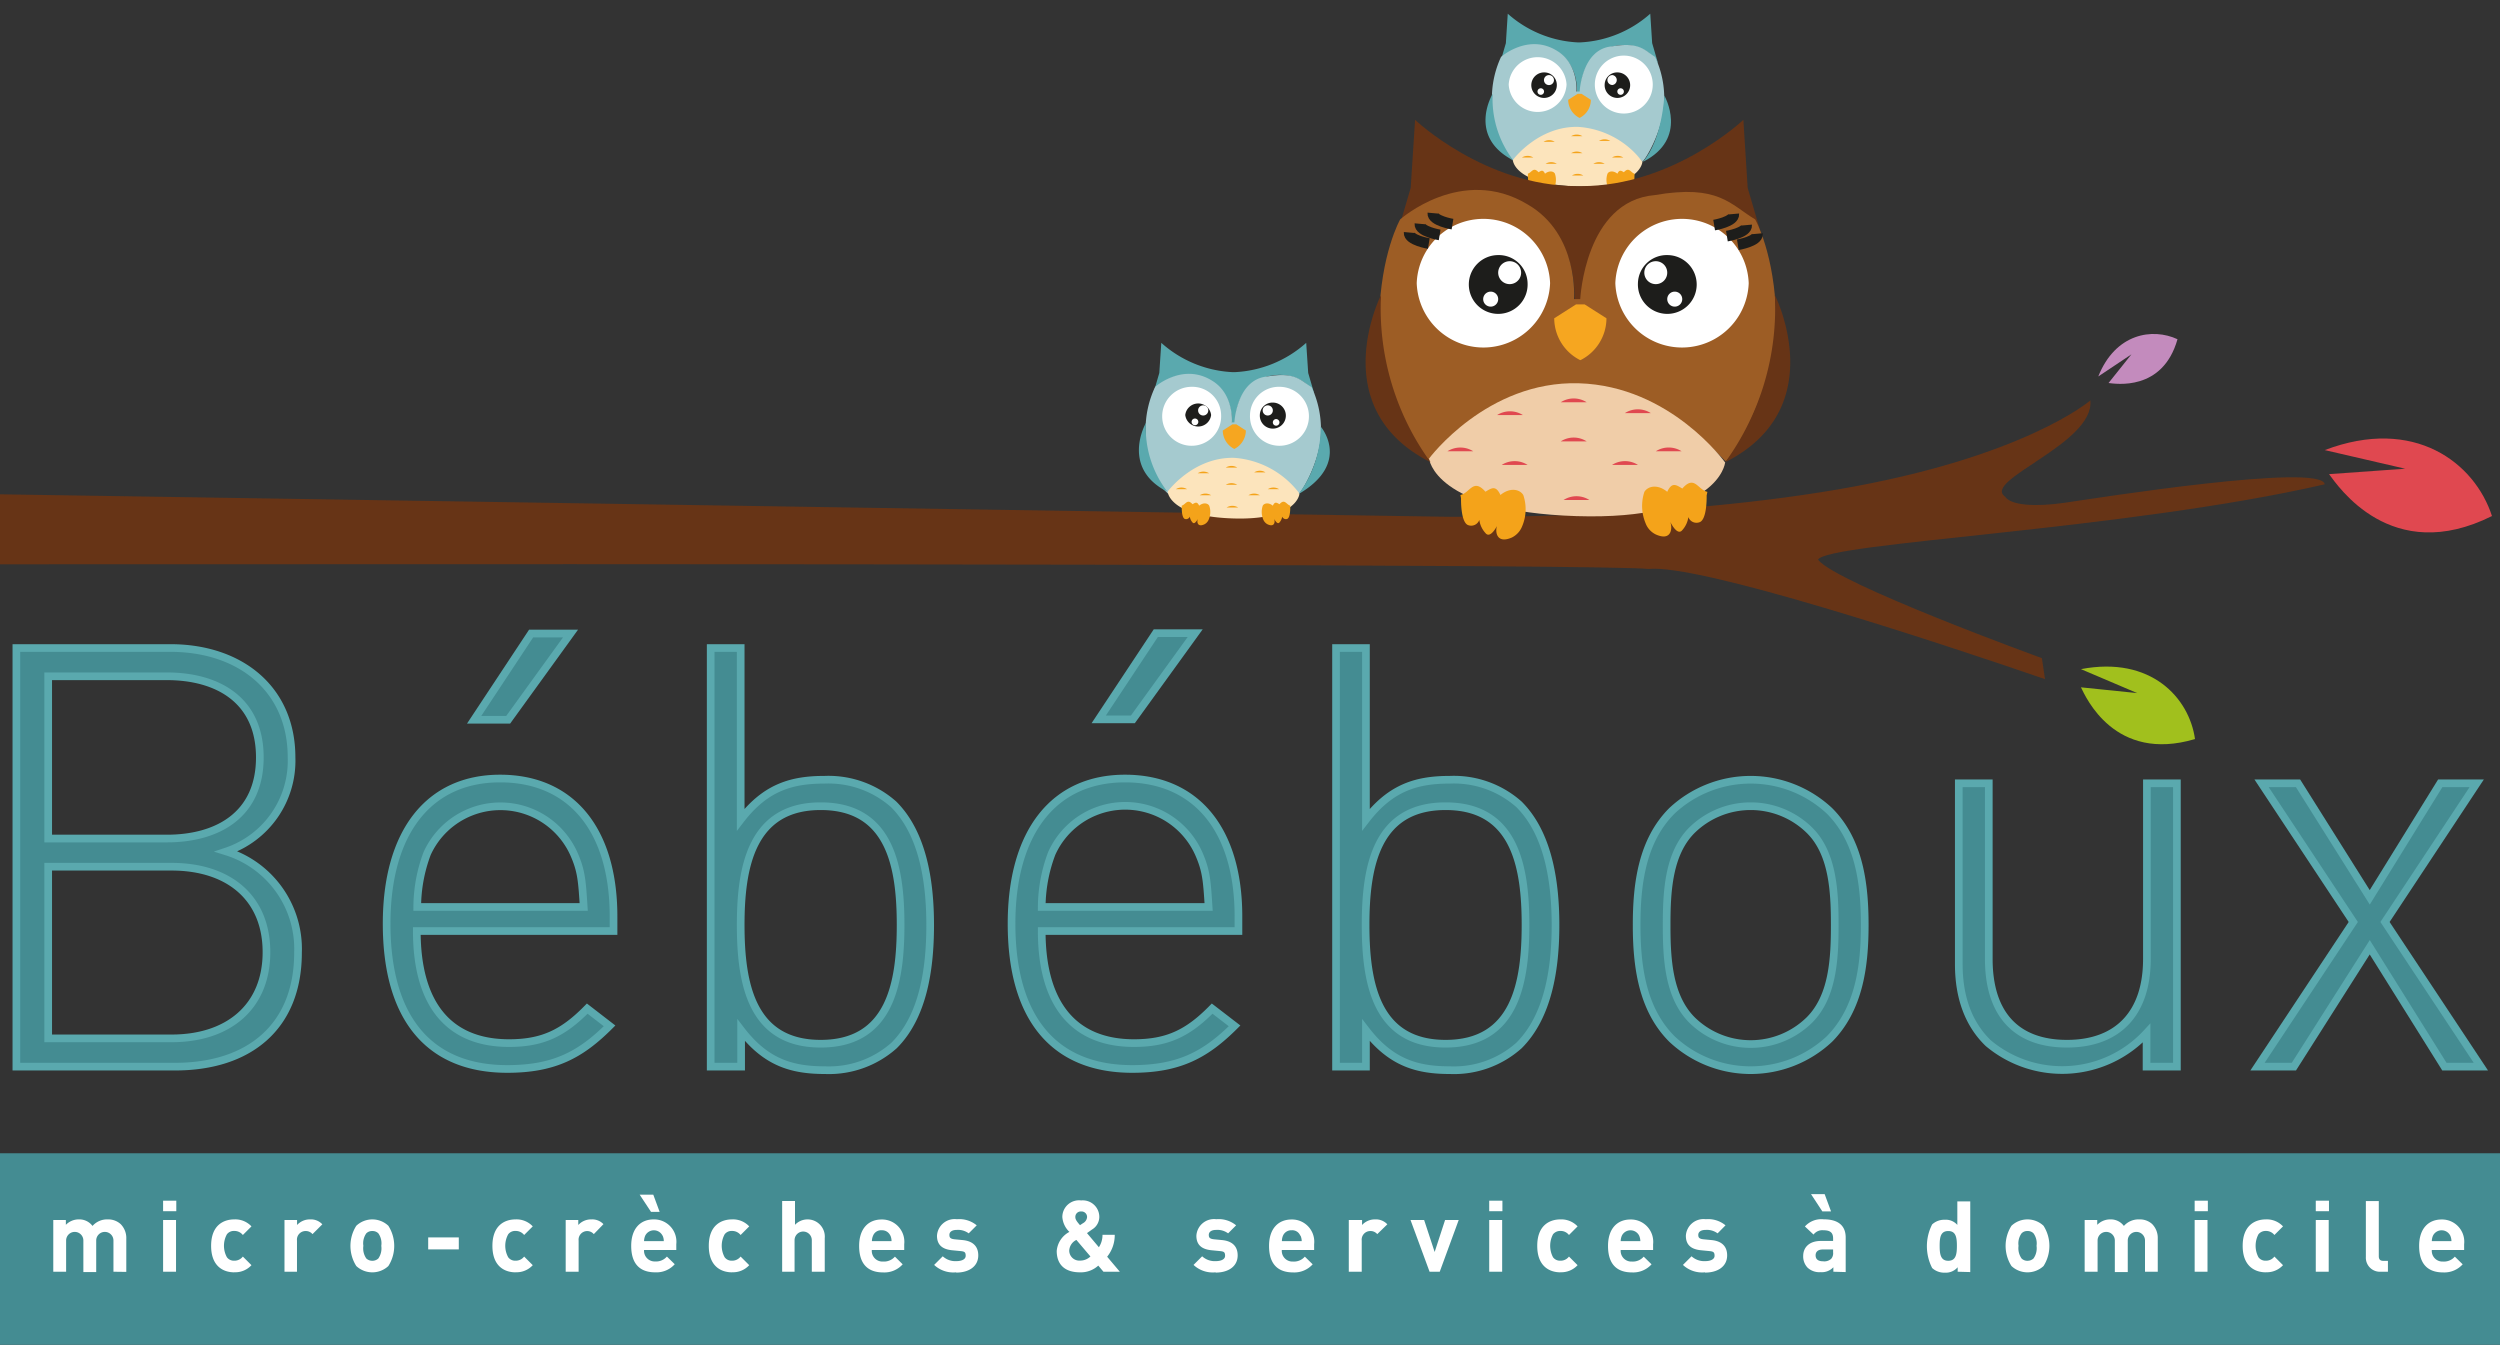 <?xml version="1.0" encoding="UTF-8"?> <svg xmlns="http://www.w3.org/2000/svg" id="branche_famille_nom_services" data-name="branche famille nom services" viewBox="0 0 290 156"><rect x="0" y="0" width="290" height="156" fill="#333333" stroke="none"/><defs><style>.cls-1{fill:#448c92;}.cls-17,.cls-2,.cls-9{fill:none;stroke-miterlimit:10;}.cls-2{stroke:#5aa9ae;stroke-width:0.89px;}.cls-3{fill:#fff;}.cls-4{fill:#5aa9ae;}.cls-5{fill:#a5cacf;}.cls-6{fill:#f6a620;}.cls-7{fill:#1d1d1b;}.cls-8{fill:#fce4bc;}.cls-9{stroke:#fce4bc;stroke-width:0.38px;}.cls-10{fill:#f4a31a;}.cls-11{fill:#e04850;}.cls-12{fill:#a1c01d;}.cls-13{fill:#c38bbd;}.cls-14{fill:#673416;}.cls-15{fill:#9d5d25;}.cls-16{fill:#f0cda8;}.cls-17{stroke:#1d1d1b;stroke-width:1.24px;}</style></defs><title>logo</title><rect class="cls-1" y="133.78" width="290" height="22.22"></rect><path class="cls-1" d="M20.32,123.73H1.9V75.17H19.77c8.05,0,14.05,4.71,14.05,12.69a11.1,11.1,0,0,1-7.57,10.91,11.84,11.84,0,0,1,8.32,11.73c0,8.66-5.73,13.23-14.25,13.23m-1-45.28H5.59V97.27H19.36c5.87,0,10.78-2.73,10.78-9.41s-4.91-9.41-10.78-9.41m.55,22.09H5.59v19.91H19.91c6.61,0,11-3.68,11-10s-4.37-10-11-10"></path><path class="cls-2" d="M20.32,123.73H1.9V75.17H19.77c8.05,0,14.05,4.71,14.05,12.69a11.1,11.1,0,0,1-7.57,10.91,11.84,11.84,0,0,1,8.32,11.73C34.57,119.16,28.84,123.73,20.32,123.73Zm-1-45.28H5.59V97.27H19.36c5.87,0,10.78-2.73,10.78-9.41S25.23,78.45,19.36,78.45Zm.55,22.09H5.59v19.91H19.91c6.61,0,11-3.68,11-10S26.52,100.54,19.91,100.54Z"></path><path class="cls-1" d="M59.05,121c3.89,0,6.28-1.16,9.07-4l2.59,2c-3.34,3.34-6.41,5-11.86,5-9.07,0-14-5.87-14-16.85,0-10.64,4.91-16.84,13.16-16.84s13.16,5.93,13.16,16V108H48.35c0,8.39,3.68,13,10.7,13m7.5-22a9.34,9.34,0,0,0-17,0,17.84,17.84,0,0,0-1.15,6.21H67.71c-.2-3.14-.27-4.23-1.16-6.21M55,83.49l6.61-10h4.57l-7.23,10Z"></path><path class="cls-2" d="M59.05,121c3.89,0,6.28-1.16,9.07-4l2.59,2c-3.34,3.34-6.41,5-11.86,5-9.07,0-14-5.87-14-16.85,0-10.64,4.91-16.84,13.16-16.84s13.16,5.93,13.16,16V108H48.35C48.35,116.43,52,121,59.05,121Zm7.5-22a9.34,9.34,0,0,0-17,0,17.84,17.84,0,0,0-1.15,6.21H67.71C67.51,102.11,67.44,101,66.55,99ZM55,83.49l6.61-10h4.57l-7.23,10Z"></path><path class="cls-1" d="M103.72,121.27a11.36,11.36,0,0,1-8,2.87c-3.75,0-6.82-.82-9.75-4.64v4.23H82.44V75.17h3.48V95.08c2.93-3.81,6-4.63,9.75-4.63a11.4,11.4,0,0,1,8,2.86c3.34,3.34,4.23,8.8,4.23,14s-.89,10.64-4.23,14M95.2,93.52c-8,0-9.28,7-9.28,13.77s1.23,13.78,9.28,13.78,9.27-7,9.27-13.78-1.23-13.77-9.27-13.77"></path><path class="cls-2" d="M103.72,121.27a11.36,11.36,0,0,1-8,2.87c-3.75,0-6.82-.82-9.75-4.64v4.23H82.44V75.17h3.48V95.08c2.93-3.81,6-4.63,9.75-4.63a11.4,11.4,0,0,1,8,2.86c3.34,3.34,4.23,8.8,4.23,14S107.06,117.93,103.72,121.27ZM95.2,93.52c-8,0-9.28,7-9.28,13.77s1.23,13.78,9.28,13.78,9.27-7,9.27-13.78S103.24,93.52,95.2,93.52Z"></path><path class="cls-1" d="M131.54,121c3.89,0,6.28-1.16,9.07-4l2.6,2c-3.35,3.34-6.42,5-11.87,5-9.07,0-14-5.87-14-16.85,0-10.64,4.91-16.84,13.16-16.84s13.16,5.93,13.16,16V108H120.84c0,8.39,3.68,13,10.7,13m7.51-22A9.34,9.34,0,0,0,122,99a17.81,17.81,0,0,0-1.16,6.21H140.2c-.2-3.14-.27-4.23-1.15-6.21m-11.6-15.55,6.62-10h4.57l-7.23,10Z"></path><path class="cls-2" d="M131.54,121c3.89,0,6.28-1.16,9.07-4l2.6,2c-3.35,3.34-6.42,5-11.87,5-9.07,0-14-5.87-14-16.85,0-10.64,4.91-16.84,13.16-16.84s13.16,5.93,13.16,16V108H120.84C120.84,116.43,124.52,121,131.54,121Zm7.51-22A9.34,9.34,0,0,0,122,99a17.81,17.81,0,0,0-1.16,6.21H140.2C140,102.11,139.93,101,139.05,99Zm-11.6-15.55,6.62-10h4.57l-7.23,10Z"></path><path class="cls-1" d="M176.21,121.27a11.33,11.33,0,0,1-8,2.87c-3.76,0-6.82-.82-9.76-4.64v4.23h-3.47V75.17h3.47V95.08c2.94-3.81,6-4.63,9.76-4.63a11.38,11.38,0,0,1,8,2.86c3.34,3.34,4.23,8.8,4.23,14s-.89,10.64-4.23,14m-8.52-27.75c-8.05,0-9.28,7-9.28,13.77s1.23,13.78,9.28,13.78,9.27-7,9.27-13.78-1.23-13.77-9.27-13.77"></path><path class="cls-2" d="M176.21,121.27a11.33,11.33,0,0,1-8,2.87c-3.76,0-6.82-.82-9.76-4.64v4.23h-3.47V75.17h3.47V95.08c2.94-3.81,6-4.63,9.76-4.63a11.38,11.38,0,0,1,8,2.86c3.34,3.34,4.23,8.8,4.23,14S179.55,117.93,176.21,121.27Zm-8.52-27.75c-8.05,0-9.28,7-9.28,13.77s1.23,13.78,9.28,13.78,9.27-7,9.27-13.78S175.73,93.52,167.69,93.52Z"></path><path class="cls-1" d="M212.22,120.52a13.35,13.35,0,0,1-18.28,0c-3.48-3.48-4.09-8.52-4.09-13.23s.61-9.75,4.09-13.23a13.38,13.38,0,0,1,18.28,0c3.48,3.48,4.09,8.53,4.09,13.23s-.61,9.75-4.09,13.23M209.9,96.31a9.73,9.73,0,0,0-13.64,0c-2.73,2.73-2.93,7.16-2.93,11s.2,8.25,2.93,11a9.71,9.71,0,0,0,13.64,0c2.73-2.73,2.93-7.16,2.93-11s-.2-8.25-2.93-11"></path><path class="cls-2" d="M212.22,120.52a13.35,13.35,0,0,1-18.28,0c-3.48-3.48-4.09-8.52-4.09-13.23s.61-9.75,4.09-13.23a13.38,13.38,0,0,1,18.28,0c3.48,3.48,4.09,8.53,4.09,13.23S215.7,117,212.22,120.52ZM209.9,96.31a9.73,9.73,0,0,0-13.64,0c-2.73,2.73-2.93,7.16-2.93,11s.2,8.25,2.93,11a9.71,9.71,0,0,0,13.64,0c2.73-2.73,2.93-7.16,2.93-11S212.63,99,209.9,96.31Z"></path><path class="cls-1" d="M249,119.84A13.34,13.34,0,0,1,230.63,121c-2.25-2.18-3.41-5.25-3.41-9.14v-21h3.48v20.39c0,6.34,3.14,9.82,9.07,9.82s9.27-3.55,9.27-9.82V90.86h3.48v32.87H249Z"></path><path class="cls-2" d="M249,119.84A13.34,13.34,0,0,1,230.63,121c-2.25-2.18-3.41-5.25-3.41-9.14v-21h3.48v20.39c0,6.34,3.14,9.82,9.07,9.82s9.27-3.55,9.27-9.82V90.86h3.48v32.87H249Z"></path><polygon class="cls-1" points="274.89 109.88 266.09 123.73 261.87 123.73 272.98 106.95 262.34 90.86 266.57 90.86 274.89 104.09 283.07 90.86 287.3 90.86 276.66 106.95 287.78 123.73 283.55 123.73 274.89 109.88"></polygon><polygon class="cls-2" points="274.89 109.88 266.09 123.73 261.87 123.73 272.98 106.95 262.34 90.86 266.57 90.86 274.89 104.09 283.07 90.86 287.3 90.86 276.66 106.95 287.78 123.73 283.55 123.73 274.89 109.88"></polygon><path class="cls-3" d="M13.16,147.52V143.9a1,1,0,1,0-2,0v3.66H9.67V143.9a1,1,0,1,0-2,0v3.62H6.18v-6H7.64v.56a2.07,2.07,0,0,1,1.5-.63,1.9,1.9,0,0,1,1.59.76,2.26,2.26,0,0,1,1.79-.76A2.13,2.13,0,0,1,14,142a2.29,2.29,0,0,1,.65,1.71v3.83Z"></path><path class="cls-3" d="M18.92,139.28h1.53v1.22H18.92Zm0,2.24h1.5v6h-1.5Z"></path><path class="cls-3" d="M27.17,147.59c-1.2,0-2.68-.64-2.68-3.07s1.48-3.07,2.68-3.07a2.57,2.57,0,0,1,2,.81l-1,1a1.23,1.23,0,0,0-1-.47,1,1,0,0,0-.85.39,2.77,2.77,0,0,0,0,2.66,1,1,0,0,0,.85.4,1.21,1.21,0,0,0,1-.48l1,1a2.54,2.54,0,0,1-2,.82"></path><path class="cls-3" d="M36.25,143.16a1,1,0,0,0-.8-.36,1,1,0,0,0-1,1.11v3.61H33v-6h1.46v.58a2,2,0,0,1,1.51-.65,1.81,1.81,0,0,1,1.42.57Z"></path><path class="cls-3" d="M45.05,146.86a2.73,2.73,0,0,1-3.72,0,4.35,4.35,0,0,1,0-4.67,2.71,2.71,0,0,1,3.72,0,4.35,4.35,0,0,1,0,4.67m-1.16-3.79a.94.94,0,0,0-.7-.27.93.93,0,0,0-.7.27,2,2,0,0,0-.34,1.45,2.06,2.06,0,0,0,.34,1.46,1,1,0,0,0,.7.27,1,1,0,0,0,.7-.27,2.06,2.06,0,0,0,.34-1.46,2,2,0,0,0-.34-1.45"></path><rect class="cls-3" x="49.67" y="143.54" width="3.55" height="1.39"></rect><path class="cls-3" d="M59.8,147.59c-1.2,0-2.68-.64-2.68-3.07s1.48-3.07,2.68-3.07a2.57,2.57,0,0,1,2,.81l-1,1a1.23,1.23,0,0,0-1-.47,1,1,0,0,0-.85.39,2.77,2.77,0,0,0,0,2.66,1,1,0,0,0,.85.4,1.21,1.21,0,0,0,1-.48l1,1a2.54,2.54,0,0,1-2,.82"></path><path class="cls-3" d="M68.88,143.16a1,1,0,0,0-1.76.75v3.61h-1.5v-6h1.46v.58a2,2,0,0,1,1.51-.65A1.81,1.81,0,0,1,70,142Z"></path><path class="cls-3" d="M74.71,145A1.24,1.24,0,0,0,76,146.33a1.66,1.66,0,0,0,1.36-.57l.91.89a2.84,2.84,0,0,1-2.28.94c-1.41,0-2.77-.64-2.77-3.07,0-2,1.06-3.07,2.61-3.07a2.59,2.59,0,0,1,2.62,2.87V145Zm.81-4.42-1.32-2h1.58l.74,2Zm1.33,2.75a1.12,1.12,0,0,0-2,0,1.67,1.67,0,0,0-.14.64H77a1.5,1.5,0,0,0-.14-.64"></path><path class="cls-3" d="M84.91,147.59c-1.2,0-2.69-.64-2.69-3.07s1.49-3.07,2.69-3.07a2.57,2.57,0,0,1,2,.81l-1,1a1.24,1.24,0,0,0-1-.47,1,1,0,0,0-.85.39,2.77,2.77,0,0,0,0,2.66,1,1,0,0,0,.85.4,1.22,1.22,0,0,0,1-.48l1,1a2.54,2.54,0,0,1-2,.82"></path><path class="cls-3" d="M94.17,147.52v-3.66a1,1,0,1,0-2,0v3.66H90.73v-8.2h1.49v2.76a2,2,0,0,1,1.45-.63,2,2,0,0,1,2,2.19v3.88Z"></path><path class="cls-3" d="M101.13,145a1.24,1.24,0,0,0,1.32,1.34,1.69,1.69,0,0,0,1.36-.57l.9.89a2.84,2.84,0,0,1-2.28.94c-1.41,0-2.77-.64-2.77-3.07,0-2,1.06-3.07,2.61-3.07a2.59,2.59,0,0,1,2.62,2.87V145Zm2.15-1.67a1.05,1.05,0,0,0-1-.62,1,1,0,0,0-1,.62,1.67,1.67,0,0,0-.14.64h2.28a1.66,1.66,0,0,0-.13-.64"></path><path class="cls-3" d="M110.91,147.59a3.25,3.25,0,0,1-2.55-.86l1-1a2.15,2.15,0,0,0,1.6.56c.52,0,1.06-.17,1.06-.62s-.16-.5-.64-.55l-.94-.09c-1.08-.11-1.75-.58-1.75-1.68a2.05,2.05,0,0,1,2.31-1.92,3.17,3.17,0,0,1,2.3.71l-.93.93a2.07,2.07,0,0,0-1.39-.4c-.6,0-.85.27-.85.57s.09.47.62.52l.94.09c1.19.12,1.79.75,1.79,1.77,0,1.32-1.13,2-2.55,2"></path><path class="cls-3" d="M128,147.52l-.6-.71a3,3,0,0,1-2.12.78c-1.8,0-2.7-.94-2.7-2.48a2.76,2.76,0,0,1,1.47-2.21,2.65,2.65,0,0,1-.82-1.73,1.94,1.94,0,0,1,2.19-1.92,1.92,1.92,0,0,1,2.1,1.94,1.71,1.71,0,0,1-.84,1.43l-.59.42,1.38,1.64a2.59,2.59,0,0,0,.42-1.44h1.42a4,4,0,0,1-.88,2.54l1.47,1.74Zm-3.14-3.69a1.46,1.46,0,0,0-.83,1.25,1.17,1.17,0,0,0,1.24,1.15,1.71,1.71,0,0,0,1.22-.48Zm.56-3.3a.63.63,0,0,0-.68.67c0,.3.26.59.54.92l.35-.23a.89.89,0,0,0,.47-.69.64.64,0,0,0-.68-.67"></path><path class="cls-3" d="M141,147.59a3.25,3.25,0,0,1-2.55-.86l1-1a2.15,2.15,0,0,0,1.6.56c.52,0,1.06-.17,1.06-.62s-.16-.5-.64-.55l-.94-.09c-1.08-.11-1.75-.58-1.75-1.68a2.05,2.05,0,0,1,2.31-1.92,3.17,3.17,0,0,1,2.3.71l-.93.93a2.07,2.07,0,0,0-1.39-.4c-.6,0-.85.27-.85.57s.09.47.62.52l.94.09c1.19.12,1.79.75,1.79,1.77,0,1.32-1.13,2-2.55,2"></path><path class="cls-3" d="M148.69,145a1.24,1.24,0,0,0,1.31,1.34,1.66,1.66,0,0,0,1.36-.57l.91.89a2.86,2.86,0,0,1-2.28.94c-1.42,0-2.78-.64-2.78-3.07,0-2,1.06-3.07,2.62-3.07a2.58,2.58,0,0,1,2.61,2.87V145Zm2.14-1.67a1,1,0,0,0-1-.62,1.05,1.05,0,0,0-1,.62,1.66,1.66,0,0,0-.13.64H151a1.67,1.67,0,0,0-.14-.64"></path><path class="cls-3" d="M159.76,143.16a1,1,0,0,0-.8-.36,1,1,0,0,0-1,1.11v3.61h-1.5v-6H158v.58a2,2,0,0,1,1.51-.65,1.81,1.81,0,0,1,1.42.57Z"></path><polygon class="cls-3" points="167.01 147.52 165.83 147.52 163.62 141.52 165.2 141.52 166.42 145.23 167.63 141.52 169.21 141.52 167.01 147.52"></polygon><path class="cls-3" d="M172.75,139.28h1.53v1.22h-1.53Zm0,2.24h1.5v6h-1.5Z"></path><path class="cls-3" d="M181,147.59c-1.19,0-2.68-.64-2.68-3.07s1.49-3.07,2.68-3.07a2.59,2.59,0,0,1,2,.81l-1,1a1.21,1.21,0,0,0-1-.47,1.06,1.06,0,0,0-.85.39,2.85,2.85,0,0,0,0,2.66,1,1,0,0,0,.85.4,1.2,1.2,0,0,0,1-.48l1,1a2.56,2.56,0,0,1-2,.82"></path><path class="cls-3" d="M188,145a1.24,1.24,0,0,0,1.31,1.34,1.66,1.66,0,0,0,1.36-.57l.91.89a2.86,2.86,0,0,1-2.28.94c-1.42,0-2.77-.64-2.77-3.07,0-2,1.06-3.07,2.61-3.07a2.59,2.59,0,0,1,2.62,2.87V145Zm2.14-1.67a1.12,1.12,0,0,0-2,0,1.67,1.67,0,0,0-.14.64h2.28a1.67,1.67,0,0,0-.14-.64"></path><path class="cls-3" d="M197.77,147.59a3.25,3.25,0,0,1-2.55-.86l1-1a2.18,2.18,0,0,0,1.61.56c.51,0,1.06-.17,1.06-.62s-.17-.5-.64-.55l-.94-.09c-1.09-.11-1.75-.58-1.75-1.68a2.05,2.05,0,0,1,2.31-1.92,3.14,3.14,0,0,1,2.29.71l-.92.93a2.07,2.07,0,0,0-1.39-.4c-.6,0-.85.27-.85.57s.09.47.62.52l.94.09c1.19.12,1.79.75,1.79,1.77,0,1.32-1.13,2-2.55,2"></path><path class="cls-3" d="M212.67,147.52V147a1.82,1.82,0,0,1-1.47.57,2,2,0,0,1-1.53-.53,1.89,1.89,0,0,1-.5-1.35c0-.95.66-1.74,2.05-1.74h1.42v-.29c0-.66-.32-.95-1.12-.95a1.28,1.28,0,0,0-1.15.5l-1-.94a2.55,2.55,0,0,1,2.17-.83c1.68,0,2.56.72,2.56,2.12v4Zm-1.28-7-1.31-2h1.58l.74,2Zm1.25,4.42h-1.19c-.54,0-.84.25-.84.68s.28.69.86.69a1.18,1.18,0,0,0,.95-.29,1,1,0,0,0,.22-.76Z"></path><path class="cls-3" d="M227.09,147.52V147a1.81,1.81,0,0,1-1.49.63,2.07,2.07,0,0,1-1.47-.54,5.55,5.55,0,0,1,0-5.06,2.09,2.09,0,0,1,1.46-.54,1.78,1.78,0,0,1,1.46.6v-2.73h1.5v8.2ZM226,142.8c-.9,0-1,.74-1,1.72s.12,1.73,1,1.73,1-.75,1-1.73-.12-1.72-1-1.72"></path><path class="cls-3" d="M237.05,146.86a2.73,2.73,0,0,1-3.72,0,4.35,4.35,0,0,1,0-4.67,2.71,2.71,0,0,1,3.72,0,4.35,4.35,0,0,1,0,4.67m-1.16-3.79a.91.91,0,0,0-.7-.27.89.89,0,0,0-.69.27,2,2,0,0,0-.35,1.45,2.06,2.06,0,0,0,.35,1.46.93.93,0,0,0,.69.27,1,1,0,0,0,.7-.27,2.06,2.06,0,0,0,.35-1.46,2,2,0,0,0-.35-1.45"></path><path class="cls-3" d="M248.82,147.52V143.9a1,1,0,1,0-2,0v3.66h-1.5V143.9a1,1,0,1,0-2,0v3.62h-1.5v-6h1.46v.56a2.09,2.09,0,0,1,1.5-.63,1.88,1.88,0,0,1,1.59.76,2.28,2.28,0,0,1,1.8-.76,2.11,2.11,0,0,1,1.47.53,2.3,2.3,0,0,1,.66,1.71v3.83Z"></path><path class="cls-3" d="M254.58,139.28h1.53v1.22h-1.53Zm0,2.24h1.49v6h-1.49Z"></path><path class="cls-3" d="M262.83,147.59c-1.19,0-2.68-.64-2.68-3.07s1.49-3.07,2.68-3.07a2.57,2.57,0,0,1,2,.81l-1,1a1.23,1.23,0,0,0-1-.47,1.06,1.06,0,0,0-.85.39,2.85,2.85,0,0,0,0,2.66,1,1,0,0,0,.85.4,1.21,1.21,0,0,0,1-.48l1,1a2.54,2.54,0,0,1-2,.82"></path><path class="cls-3" d="M268.63,139.28h1.53v1.22h-1.53Zm0,2.24h1.5v6h-1.5Z"></path><path class="cls-3" d="M276.19,147.52a1.63,1.63,0,0,1-1.75-1.71v-6.49h1.5v6.4c0,.35.15.54.53.54H277v1.26Z"></path><path class="cls-3" d="M282.09,145a1.24,1.24,0,0,0,1.31,1.34,1.66,1.66,0,0,0,1.36-.57l.91.89a2.86,2.86,0,0,1-2.28.94c-1.42,0-2.77-.64-2.77-3.07,0-2,1.06-3.07,2.61-3.07a2.58,2.58,0,0,1,2.61,2.87V145Zm2.14-1.67a1.12,1.12,0,0,0-2,0,1.67,1.67,0,0,0-.14.64h2.28a1.67,1.67,0,0,0-.14-.64"></path><path class="cls-4" d="M183.51,10.88h-.59c.27-6.27-7-7.13-8.94-3.47l.7-2.4.22-3.42a13.18,13.18,0,0,0,8.15,3.33h.22a13.19,13.19,0,0,0,8.16-3.33L191.65,5l.7,2.4c-2-3.66-9.21-2.8-8.95,3.47h-.59"></path><path class="cls-5" d="M182.92,10.62h.32s.23-4.95,3.75-5.24c3.22-.56,3.81.48,5,1.22a11.24,11.24,0,0,1,1.06,5c.07,3.28-2.36,7.29-2.56,7.13s-3.22-3.68-7.13-3.85h-.6c-3.91.17-5.39,2.11-7.13,3.85-2-1.88-2.63-3.85-2.57-7.13a11.41,11.41,0,0,1,1.06-5s3.1-2.75,6.42-.75c2.59,1.5,2.33,4.77,2.33,4.77"></path><path class="cls-6" d="M183.23,13.68a2.37,2.37,0,0,1-1.32-2.1l1.1-.7h.44l1.09.7a2.35,2.35,0,0,1-1.31,2.1"></path><path class="cls-3" d="M181.72,9.81a3.36,3.36,0,0,1-6.71,0,3.36,3.36,0,0,1,6.71,0"></path><path class="cls-7" d="M180.59,9.81a1.48,1.48,0,1,1-1.48-1.41,1.45,1.45,0,0,1,1.48,1.41"></path><path class="cls-3" d="M179.11,10.62a.38.38,0,1,1-.38-.38.38.38,0,0,1,.38.38"></path><path class="cls-3" d="M180.26,9.28a.58.58,0,1,1-.58-.57.58.58,0,0,1,.58.57"></path><path class="cls-3" d="M185,9.81a3.36,3.36,0,0,0,6.72,0,3.36,3.36,0,0,0-6.72,0"></path><path class="cls-7" d="M186.14,9.81a1.48,1.48,0,1,0,1.47-1.41,1.45,1.45,0,0,0-1.47,1.41"></path><path class="cls-3" d="M187.61,10.62a.38.38,0,1,0,.38-.38.38.38,0,0,0-.38.38"></path><path class="cls-3" d="M186.46,9.28a.58.58,0,0,0,.58.58.58.58,0,0,0,0-1.15.58.58,0,0,0-.58.57"></path><path class="cls-8" d="M190.32,18.81a10,10,0,0,0-7.23-3.9c-4.52-.13-7.4,3.7-7.4,3.7s.24,2.61,7.28,2.83,7.35-2.63,7.35-2.63"></path><path class="cls-9" d="M190.32,18.81a10,10,0,0,0-7.23-3.9c-4.52-.13-7.4,3.7-7.4,3.7s.24,2.61,7.28,2.83S190.32,18.81,190.32,18.81Z"></path><path class="cls-4" d="M173.15,10.88s-3,4.94,2.4,7.73a11.72,11.72,0,0,1-2.4-7.73"></path><path class="cls-4" d="M193.06,11.08s2.89,5-2.49,7.7c2.3-2.69,2.49-7.7,2.49-7.7"></path><path class="cls-10" d="M189.63,20.15c-.48-.1-.64-.86-1.26-.17-.28-.16-.51-.36-.75.17-.48-.39-1-.3-1.15,0a2.17,2.17,0,0,0,.06,1.58,1,1,0,0,0,.51.55c.82.37.85-.36.72-.65s.31.82.61.43a1.22,1.22,0,0,0,.31-.66.46.46,0,0,0,.56.26c.39-.13.36-1.35.36-1.35l0-.16"></path><path class="cls-10" d="M177.2,20.15c.48-.1.65-.86,1.27-.17.28-.16.51-.36.75.17.48-.39,1-.3,1.15,0a2.22,2.22,0,0,1-.06,1.58,1,1,0,0,1-.51.55c-.82.37-.85-.36-.72-.65s-.31.82-.61.43a1.22,1.22,0,0,1-.31-.66.46.46,0,0,1-.56.26c-.4-.13-.36-1.35-.36-1.35l0-.16"></path><path class="cls-10" d="M179.05,16.45a1.21,1.21,0,0,1,1.3,0"></path><path class="cls-10" d="M185.48,16.35a1.23,1.23,0,0,1,1.31,0"></path><path class="cls-10" d="M182.25,15.8a1.23,1.23,0,0,1,1.31,0"></path><path class="cls-10" d="M182.25,17.77a1.23,1.23,0,0,1,1.31,0"></path><path class="cls-10" d="M184.83,19a1.23,1.23,0,0,1,1.31,0"></path><path class="cls-10" d="M179.29,19a1.21,1.21,0,0,1,1.3,0"></path><path class="cls-10" d="M187,18.27a1.21,1.21,0,0,1,1.3,0"></path><path class="cls-10" d="M176.55,18.27a1.23,1.23,0,0,1,1.31,0"></path><path class="cls-10" d="M182.35,20.36a1.2,1.2,0,0,1,1.31,0"></path><path class="cls-11" d="M270.17,55c1,1.32,7.19,10.71,18.9,4.86-2-6.17-9-11.6-19.4-7.65L279,54.37Z"></path><path class="cls-12" d="M241.39,79.73c.54,1.09,3.89,8.78,13.23,6-.67-4.78-5.11-9.67-13.23-8.11l6.53,2.78Z"></path><path class="cls-13" d="M244.59,44.43c.8.09,6.28,1,8-5.08-2.9-1.35-7.2-.68-9.19,4.32l3.85-2.57Z"></path><path class="cls-14" d="M236.86,76.35l.36,2.43c-13.1-4.51-40.18-13.39-46-12.78-4.61-.54-103-.6-191.22-.54V57.34l166.93,2.59s24.65.55,46.29-3.16,29.26-10.32,29.26-10.32c.52,5-12.62,9.26-9.89,11.16.64,1,3.42,1.22,6.92.71s29.79-4.68,30.16-2.14c-23.18,5.33-57.89,6.76-58.78,8.75C213.08,67.7,236.86,76.35,236.86,76.35Z"></path><path class="cls-4" d="M143.47,49.22h-.6c.27-6.38-7.09-7.25-9.1-3.53l.71-2.43.23-3.49a13.35,13.35,0,0,0,8.29,3.4h.22a13.39,13.39,0,0,0,8.3-3.4l.23,3.49.71,2.43c-2-3.72-9.37-2.85-9.1,3.53h-.6"></path><path class="cls-5" d="M142.87,49h.32s.24-5,3.82-5.33c3.28-.57,3.87.49,5.14,1.24A11.55,11.55,0,0,1,153.23,50c.07,3.35-2.41,7.43-2.61,7.27s-3.28-3.75-7.26-3.92h-.6c-4,.17-5.49,2.14-7.26,3.92-2.08-1.91-2.68-3.92-2.61-7.27A11.55,11.55,0,0,1,134,44.87s3.14-2.8,6.52-.76c2.64,1.52,2.38,4.85,2.38,4.85"></path><path class="cls-6" d="M143.18,52.08a2.42,2.42,0,0,1-1.34-2.14l1.12-.72h.45l1.11.72a2.42,2.42,0,0,1-1.34,2.14"></path><path class="cls-3" d="M141.65,48.14a3.42,3.42,0,1,1-3.42-3.27,3.34,3.34,0,0,1,3.42,3.27"></path><path class="cls-7" d="M140.49,48.14a1.51,1.51,0,0,1-3,0,1.51,1.51,0,0,1,3,0"></path><path class="cls-3" d="M139,49a.39.39,0,0,1-.77,0,.39.39,0,1,1,.77,0"></path><path class="cls-3" d="M140.16,47.6a.59.59,0,1,1-.58-.58.58.58,0,0,1,.58.58"></path><path class="cls-3" d="M145,48.14a3.42,3.42,0,1,0,3.41-3.27A3.34,3.34,0,0,0,145,48.14"></path><path class="cls-7" d="M146.14,48.14a1.51,1.51,0,1,0,1.51-1.44,1.47,1.47,0,0,0-1.51,1.44"></path><path class="cls-3" d="M147.65,49a.38.38,0,0,0,.38.38.39.39,0,0,0,.39-.38.4.4,0,0,0-.39-.39.39.39,0,0,0-.38.39"></path><path class="cls-3" d="M146.47,47.6a.59.59,0,1,0,.59-.58.59.59,0,0,0-.59.58"></path><path class="cls-8" d="M150.54,57.3a10.21,10.21,0,0,0-7.36-4c-4.6-.13-7.53,3.77-7.53,3.77s.24,2.66,7.41,2.88,7.48-2.67,7.48-2.67"></path><path class="cls-9" d="M150.54,57.3a10.21,10.21,0,0,0-7.36-4c-4.6-.13-7.53,3.77-7.53,3.77s.24,2.66,7.41,2.88S150.54,57.3,150.54,57.3Z"></path><path class="cls-4" d="M153.21,49.49s3.61,4.2-2.57,7.82a13.16,13.16,0,0,0,2.57-7.82"></path><path class="cls-4" d="M132.93,49.05s-3,5.21,2.5,8a12,12,0,0,1-2.5-8"></path><path class="cls-10" d="M149.7,58.66c-.49-.1-.66-.87-1.28-.17-.29-.16-.53-.37-.77.17-.49-.4-1-.3-1.17,0a2.25,2.25,0,0,0,.06,1.61,1.06,1.06,0,0,0,.52.56c.83.37.87-.36.73-.67s.32.84.63.44a1.24,1.24,0,0,0,.31-.67.47.47,0,0,0,.57.27c.4-.13.37-1.37.37-1.37l0-.17"></path><path class="cls-10" d="M137.05,58.66c.49-.1.66-.87,1.28-.17.29-.16.53-.37.77.17.49-.4,1-.3,1.17,0a2.19,2.19,0,0,1-.06,1.61,1.06,1.06,0,0,1-.52.56c-.83.37-.87-.36-.73-.67s-.31.84-.63.44a1.24,1.24,0,0,1-.31-.67.47.47,0,0,1-.57.27c-.4-.13-.37-1.37-.37-1.37l0-.17"></path><path class="cls-10" d="M138.93,54.9a1.24,1.24,0,0,1,1.33,0"></path><path class="cls-10" d="M145.48,54.8a1.22,1.22,0,0,1,1.32,0"></path><path class="cls-10" d="M142.19,54.24a1.24,1.24,0,0,1,1.33,0"></path><path class="cls-10" d="M142.19,56.24a1.24,1.24,0,0,1,1.33,0"></path><path class="cls-10" d="M144.82,57.45a1.22,1.22,0,0,1,1.32,0"></path><path class="cls-10" d="M139.17,57.45a1.22,1.22,0,0,1,1.32,0"></path><path class="cls-10" d="M147.06,56.75a1.22,1.22,0,0,1,1.32,0"></path><path class="cls-10" d="M136.39,56.75a1.22,1.22,0,0,1,1.32,0"></path><path class="cls-10" d="M142.29,58.87a1.24,1.24,0,0,1,1.33,0"></path><path class="cls-14" d="M184,35.31h-1.37c.61-14.45-16.06-16.43-20.61-8l1.62-5.51.51-7.9s8.08,7.69,18.79,7.69h.5c10.71,0,18.79-7.69,18.79-7.69l.5,7.9,1.62,5.51c-4.55-8.42-21.22-6.44-20.61,8h-1.36"></path><path class="cls-15" d="M182.58,34.7h.73s.54-11.39,8.65-12.07c7.42-1.29,8.77,1.11,11.64,2.82,0,0,2.29,4,2.44,11.58s-5.45,16.82-5.91,16.44S192.71,45,183.69,44.6h-1.36c-9,.38-12.43,4.85-16.44,8.87-4.7-4.32-6.06-8.87-5.91-16.44s2.44-11.58,2.44-11.58,7.13-6.35,14.78-1.74c6,3.46,5.38,11,5.38,11"></path><path class="cls-6" d="M183.29,41.77a5.46,5.46,0,0,1-3-4.85l2.53-1.61h1l2.53,1.61a5.46,5.46,0,0,1-3,4.85"></path><path class="cls-3" d="M179.81,32.85a7.74,7.74,0,0,1-15.47,0,7.74,7.74,0,0,1,15.47,0"></path><path class="cls-7" d="M177.2,32.85a3.41,3.41,0,1,1-3.41-3.26,3.34,3.34,0,0,1,3.41,3.26"></path><path class="cls-3" d="M173.79,34.7a.87.87,0,1,1-.87-.87.87.87,0,0,1,.87.87"></path><path class="cls-3" d="M176.45,31.63a1.33,1.33,0,1,1-1.33-1.33,1.33,1.33,0,0,1,1.33,1.33"></path><path class="cls-3" d="M187.38,32.85a7.74,7.74,0,0,0,15.47,0,7.74,7.74,0,0,0-15.47,0"></path><path class="cls-7" d="M190,32.85a3.41,3.41,0,1,0,3.41-3.26A3.34,3.34,0,0,0,190,32.85"></path><path class="cls-3" d="M193.4,34.7a.87.87,0,1,0,.87-.87.87.87,0,0,0-.87.87"></path><path class="cls-3" d="M190.74,31.63a1.33,1.33,0,1,0,1.33-1.33,1.33,1.33,0,0,0-1.33,1.33"></path><path class="cls-16" d="M200.14,53.68s-6.34-8.91-17-9.22-17.37,8.73-17.37,8.73.56,6.16,17.09,6.68,17.25-6.19,17.25-6.19"></path><path class="cls-14" d="M205.88,34.22s6.67,13.14-5.76,19.4a30.35,30.35,0,0,0,5.76-19.4"></path><path class="cls-14" d="M160.2,34.22s-6.67,13.14,5.75,19.4a30.31,30.31,0,0,1-5.75-19.4"></path><path class="cls-17" d="M168.49,26s-2.36-.39-2.28-1.28"></path><path class="cls-17" d="M167,27.25s-2.37-.39-2.29-1.29"></path><path class="cls-17" d="M165.74,28.25s-2.36-.39-2.28-1.28"></path><path class="cls-17" d="M198.84,26.11s2.36-.39,2.28-1.29"></path><path class="cls-17" d="M200.32,27.39s2.37-.39,2.29-1.28"></path><path class="cls-17" d="M201.59,28.39s2.36-.39,2.28-1.28"></path><path class="cls-11" d="M173.66,48.15a2.79,2.79,0,0,1,3,0"></path><path class="cls-11" d="M188.49,47.92a2.78,2.78,0,0,1,3,0"></path><path class="cls-11" d="M181.05,46.66a2.78,2.78,0,0,1,3,0"></path><path class="cls-11" d="M181.05,51.2a2.76,2.76,0,0,1,3,0"></path><path class="cls-11" d="M187,53.93a2.78,2.78,0,0,1,3,0"></path><path class="cls-11" d="M174.2,53.93a2.79,2.79,0,0,1,3,0"></path><path class="cls-11" d="M181.37,58a2.79,2.79,0,0,1,3,0"></path><path class="cls-11" d="M192.07,52.35a2.78,2.78,0,0,1,3,0"></path><path class="cls-11" d="M167.9,52.35a2.8,2.8,0,0,1,3,0"></path><path class="cls-10" d="M198.05,57.05c-1.1-.23-1.49-2-2.9-.38-.66-.38-1.19-.84-1.75.38-1.11-.91-2.22-.68-2.65,0a5.19,5.19,0,0,0,.14,3.65A2.35,2.35,0,0,0,192.08,62c1.88.84,1.95-.83,1.65-1.51s.71,1.89,1.42,1a2.81,2.81,0,0,0,.7-1.51,1,1,0,0,0,1.29.6c.91-.3.83-3.1.83-3.1l.08-.38"></path><path class="cls-10" d="M169.41,57.42c1.1-.23,1.48-2,2.9-.38.66-.38,1.19-.83,1.74.38,1.11-.91,2.23-.68,2.65,0a5.08,5.08,0,0,1-.14,3.65,2.43,2.43,0,0,1-1.18,1.28c-1.88.83-2-.84-1.66-1.52s-.7,1.9-1.41,1a2.8,2.8,0,0,1-.71-1.52,1,1,0,0,1-1.28.61c-.91-.3-.84-3.11-.84-3.11l-.07-.38"></path></svg> 